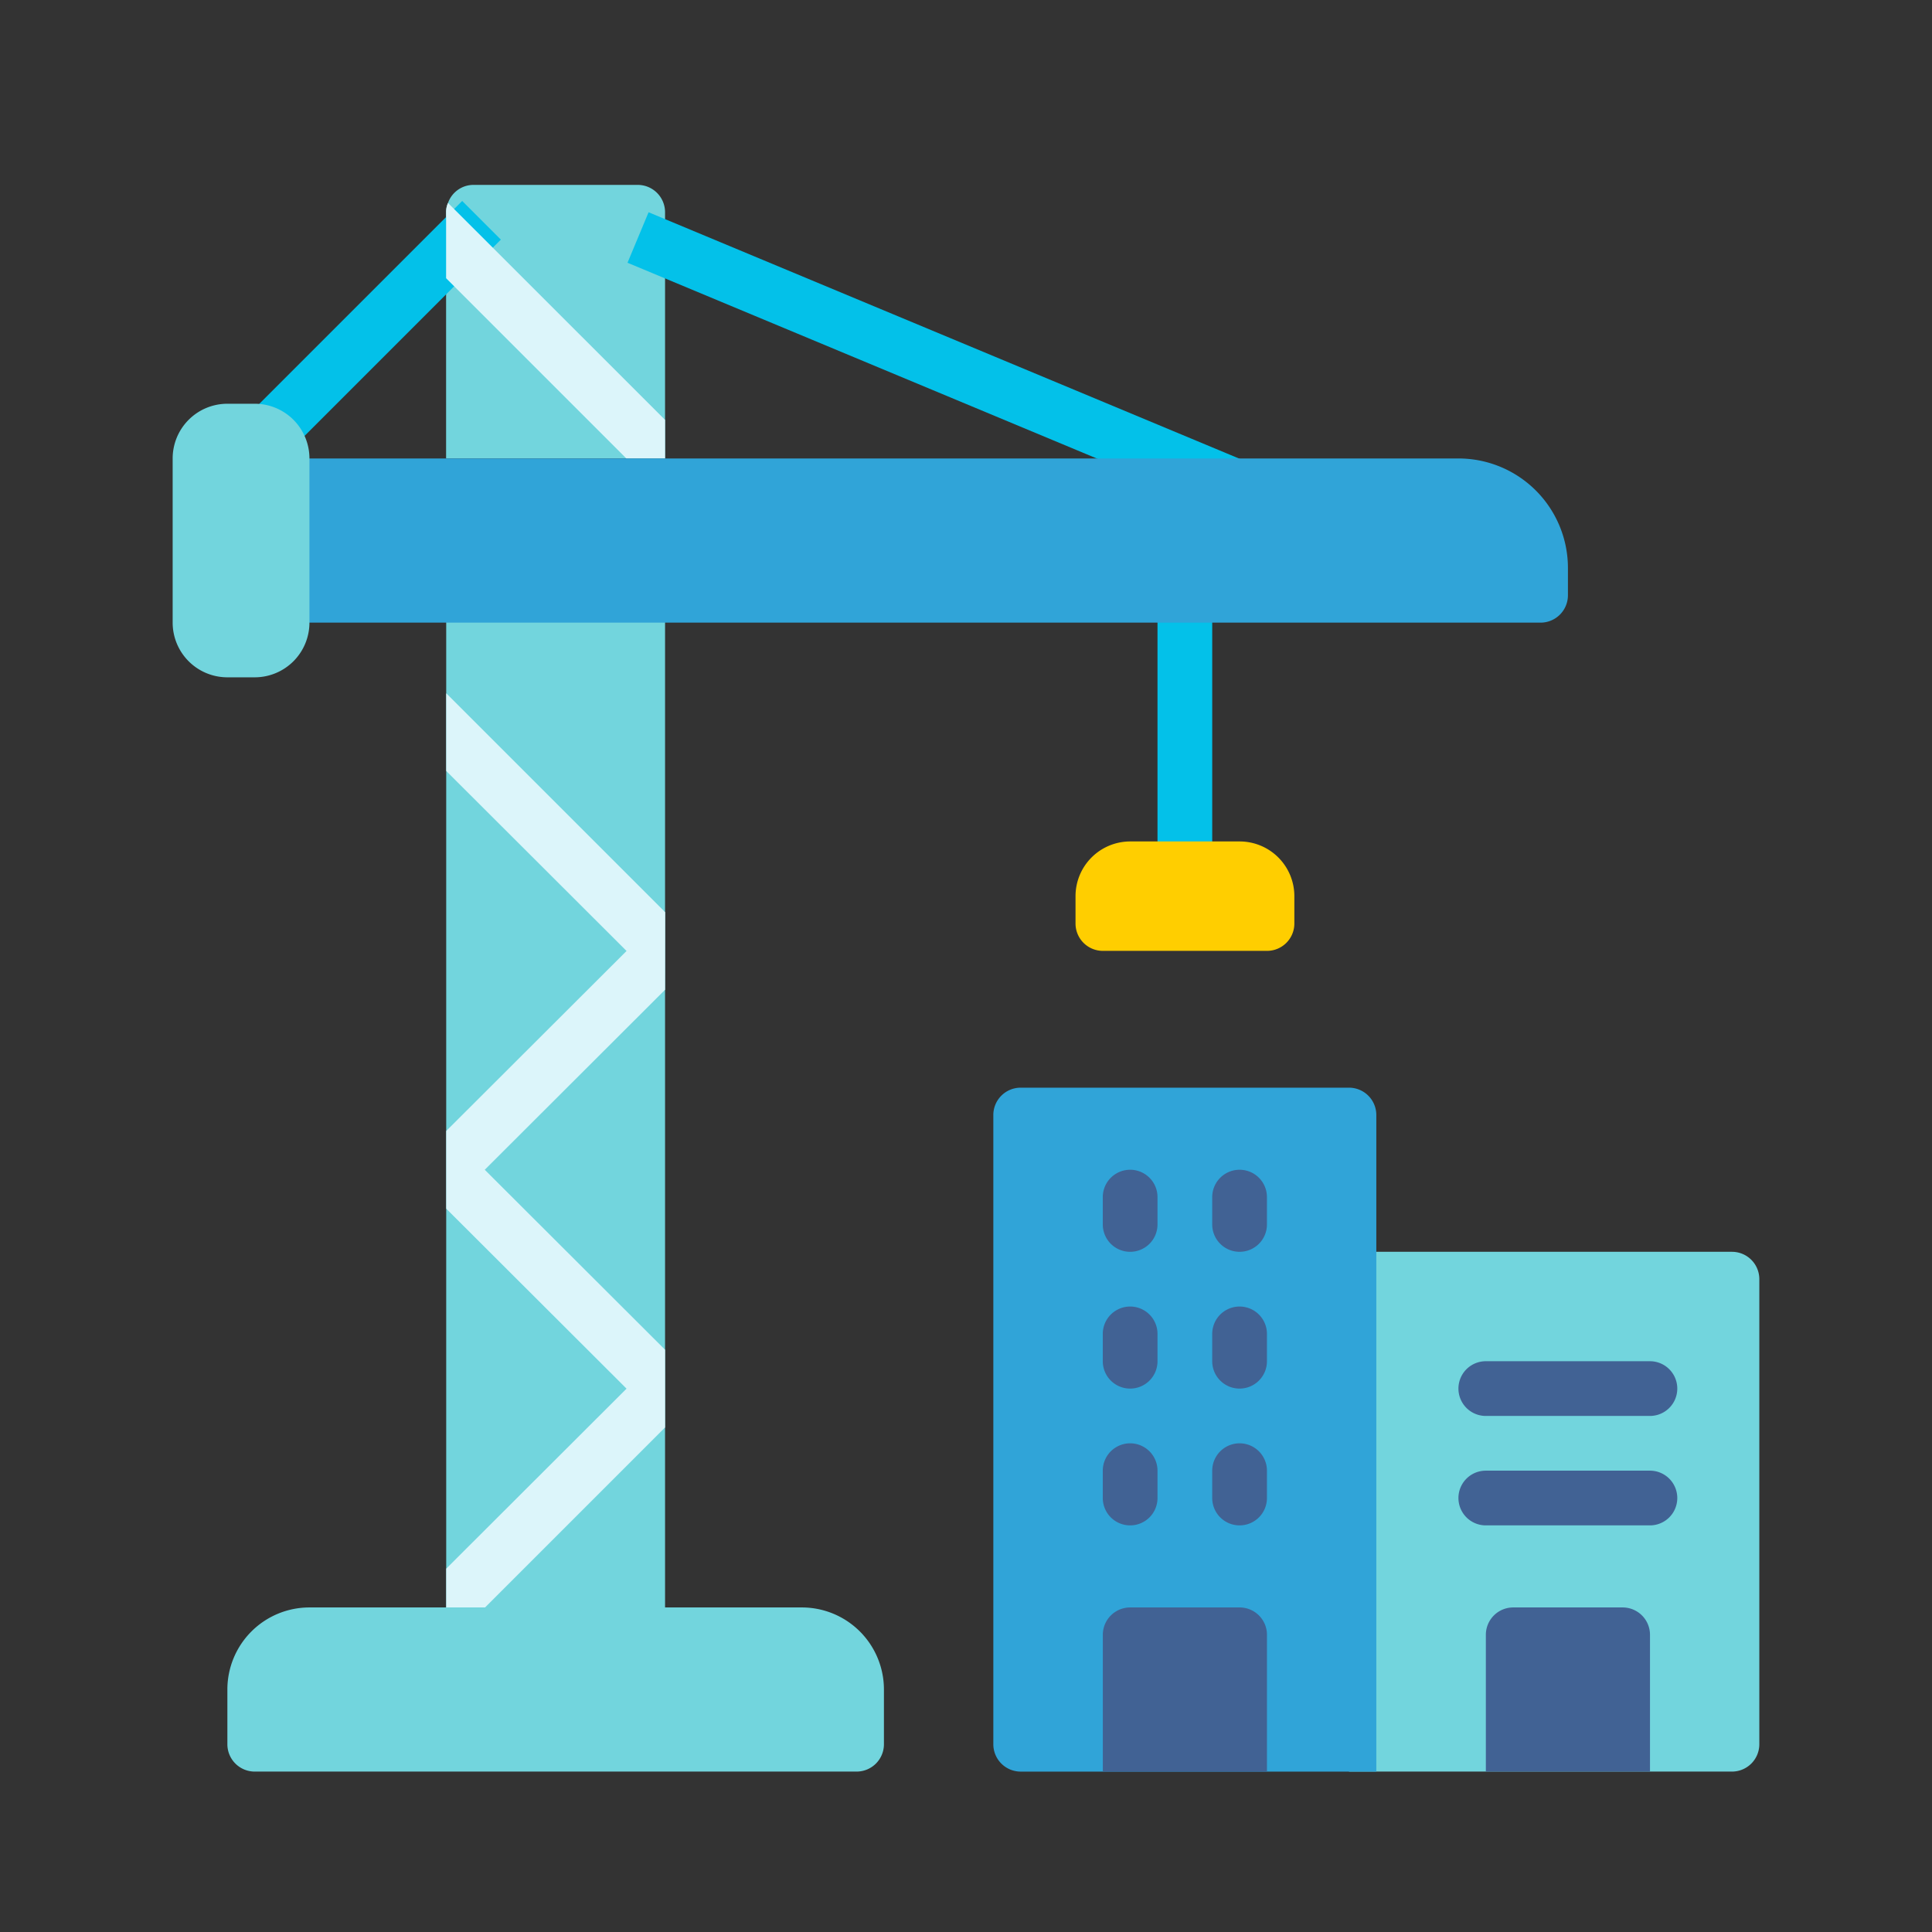 <svg xmlns="http://www.w3.org/2000/svg" xmlns:xlink="http://www.w3.org/1999/xlink" width="90" height="90" viewBox="0 0 90 90">
  <rect x="0" y="0" width="90" height="90" fill="#333333" stroke="none"/>
  <defs>
    <clipPath id="clip-path">
      <rect id="長方形_23573" data-name="長方形 23573" width="90" height="90" rx="10" transform="translate(22 8)" fill="#f7f7f7"/>
    </clipPath>
  </defs>
  <g id="マスクグループ_30" data-name="マスクグループ 30" transform="translate(-22 -8)" clip-path="url(#clip-path)">
    <g id="グループ_50975" data-name="グループ 50975" transform="translate(30.239 16.515)">
      <rect id="長方形_111734" data-name="長方形 111734" width="10.195" height="48.427" transform="translate(12.547 19.214)" fill="#72d5dd"/>
      <path id="パス_934447" data-name="パス 934447" d="M98.471,177.831l-8.4,8.386,8.4,8.385v3.619l-9.66,9.66h-.535V204.8l8.4-8.386-8.4-8.385v-3.619l8.4-8.385-8.4-8.386v-3.619l10.2,10.2Z" transform="translate(-75.728 -140.24)" fill="#dcf5fa"/>
      <g id="グループ_50974" data-name="グループ 50974" transform="translate(-0.196 0.098)">
        <g id="グループ_51048" data-name="グループ 51048" transform="translate(0 0)">
          <path id="パス_934448" data-name="パス 934448" d="M98.469,1.274V12.744h-10.2V1.274a1.017,1.017,0,0,1,.089-.433A1.258,1.258,0,0,1,89.549,0h7.646a1.274,1.274,0,0,1,1.274,1.274" transform="translate(-75.531)" fill="#72d5dd"/>
          <rect id="長方形_111735" data-name="長方形 111735" width="14.416" height="2.548" transform="translate(3.294 10.941) rotate(-45)" fill="#03c1e9"/>
          <rect id="長方形_111736" data-name="長方形 111736" width="2.549" height="33.137" transform="translate(21.189 3.627) rotate(-67.359)" fill="#03c1e9"/>
          <path id="パス_934449" data-name="パス 934449" d="M98.469,15.932v1.8h-1.8l-8.4-8.4V6.259a1.018,1.018,0,0,1,.089-.433Z" transform="translate(-75.531 -4.985)" fill="#dcf5fa"/>
          <path id="パス_934450" data-name="パス 934450" d="M319.067,138.879a1.274,1.274,0,0,1-1.274-1.274V124.86a1.274,1.274,0,0,1,2.549,0V137.6a1.274,1.274,0,0,1-1.274,1.274" transform="translate(-271.915 -105.745)" fill="#03c1e9"/>
          <path id="パス_934451" data-name="パス 934451" d="M379.586,344.276h17.841a1.274,1.274,0,0,1,1.274,1.274v21.665a1.274,1.274,0,0,1-1.274,1.274H379.586Z" transform="translate(-324.788 -294.575)" fill="#72d5dd"/>
          <path id="パス_934452" data-name="パス 934452" d="M21.478,459.035H44.417a3.823,3.823,0,0,1,3.823,3.823v2.549a1.274,1.274,0,0,1-1.274,1.274H18.929a1.274,1.274,0,0,1-1.274-1.274v-2.549a3.823,3.823,0,0,1,3.823-3.823" transform="translate(-15.106 -392.767)" fill="#72d5dd"/>
          <path id="パス_934453" data-name="パス 934453" d="M35.31,88.276h54.8a5.1,5.1,0,0,1,5.1,5.1v1.274a1.275,1.275,0,0,1-1.274,1.274H35.31Z" transform="translate(-30.213 -75.532)" fill="#30a4d8"/>
          <path id="パス_934454" data-name="パス 934454" d="M2.549,70.621H3.823A2.549,2.549,0,0,1,6.372,73.17v7.646a2.549,2.549,0,0,1-2.549,2.549H2.549A2.549,2.549,0,0,1,0,80.816V73.17a2.549,2.549,0,0,1,2.549-2.549" transform="translate(0 -60.426)" fill="#72d5dd"/>
          <path id="パス_934455" data-name="パス 934455" d="M266.1,291.31h15.293a1.274,1.274,0,0,1,1.274,1.274V323.17H266.1a1.275,1.275,0,0,1-1.274-1.274V292.584a1.274,1.274,0,0,1,1.274-1.274" transform="translate(-226.596 -249.255)" fill="#30a4d8"/>
          <path id="パス_934456" data-name="パス 934456" d="M301.412,459.035h5.1a1.274,1.274,0,0,1,1.274,1.274v6.372h-7.646v-6.372a1.274,1.274,0,0,1,1.274-1.274" transform="translate(-256.809 -392.767)" fill="#416294"/>
          <path id="パス_934457" data-name="パス 934457" d="M425,459.035h5.1a1.274,1.274,0,0,1,1.274,1.274v6.372h-7.646v-6.372A1.274,1.274,0,0,1,425,459.035" transform="translate(-362.554 -392.767)" fill="#416294"/>
          <path id="パス_934458" data-name="パス 934458" d="M301.412,409.892a1.274,1.274,0,0,1-1.274-1.274v-1.274a1.274,1.274,0,1,1,2.549,0v1.274a1.274,1.274,0,0,1-1.274,1.274" transform="translate(-256.809 -347.447)" fill="#416294"/>
          <path id="パス_934459" data-name="パス 934459" d="M336.722,409.892a1.274,1.274,0,0,1-1.274-1.274v-1.274a1.274,1.274,0,0,1,2.549,0v1.274a1.274,1.274,0,0,1-1.274,1.274" transform="translate(-287.021 -347.447)" fill="#416294"/>
          <path id="パス_934460" data-name="パス 934460" d="M301.412,365.754a1.274,1.274,0,0,1-1.274-1.274v-1.274a1.274,1.274,0,1,1,2.549,0v1.274a1.274,1.274,0,0,1-1.274,1.274" transform="translate(-256.809 -309.681)" fill="#416294"/>
          <path id="パス_934461" data-name="パス 934461" d="M336.722,365.754a1.274,1.274,0,0,1-1.274-1.274v-1.274a1.274,1.274,0,1,1,2.549,0v1.274a1.274,1.274,0,0,1-1.274,1.274" transform="translate(-287.021 -309.681)" fill="#416294"/>
          <path id="パス_934462" data-name="パス 934462" d="M301.412,321.616a1.274,1.274,0,0,1-1.274-1.274v-1.274a1.274,1.274,0,0,1,2.549,0v1.274a1.274,1.274,0,0,1-1.274,1.274" transform="translate(-256.809 -271.915)" fill="#416294"/>
          <path id="パス_934463" data-name="パス 934463" d="M336.722,321.616a1.274,1.274,0,0,1-1.274-1.274v-1.274a1.274,1.274,0,0,1,2.549,0v1.274a1.274,1.274,0,0,1-1.274,1.274" transform="translate(-287.021 -271.915)" fill="#416294"/>
          <path id="パス_934464" data-name="パス 934464" d="M423.818,417.446h-7.646a1.274,1.274,0,0,1,0-2.549h7.646a1.274,1.274,0,1,1,0,2.549" transform="translate(-355.001 -355.001)" fill="#416294"/>
          <path id="パス_934465" data-name="パス 934465" d="M423.818,382.135h-7.646a1.274,1.274,0,0,1,0-2.549h7.646a1.274,1.274,0,1,1,0,2.549" transform="translate(-355.001 -324.788)" fill="#416294"/>
          <path id="パス_934466" data-name="パス 934466" d="M293.86,211.862h5.1a2.549,2.549,0,0,1,2.549,2.549v1.274a1.274,1.274,0,0,1-1.274,1.274h-7.646a1.274,1.274,0,0,1-1.274-1.274v-1.274a2.549,2.549,0,0,1,2.549-2.549" transform="translate(-249.256 -181.277)" fill="#ffce00"/>
        </g>
      </g>
    </g>
  </g>
</svg>
